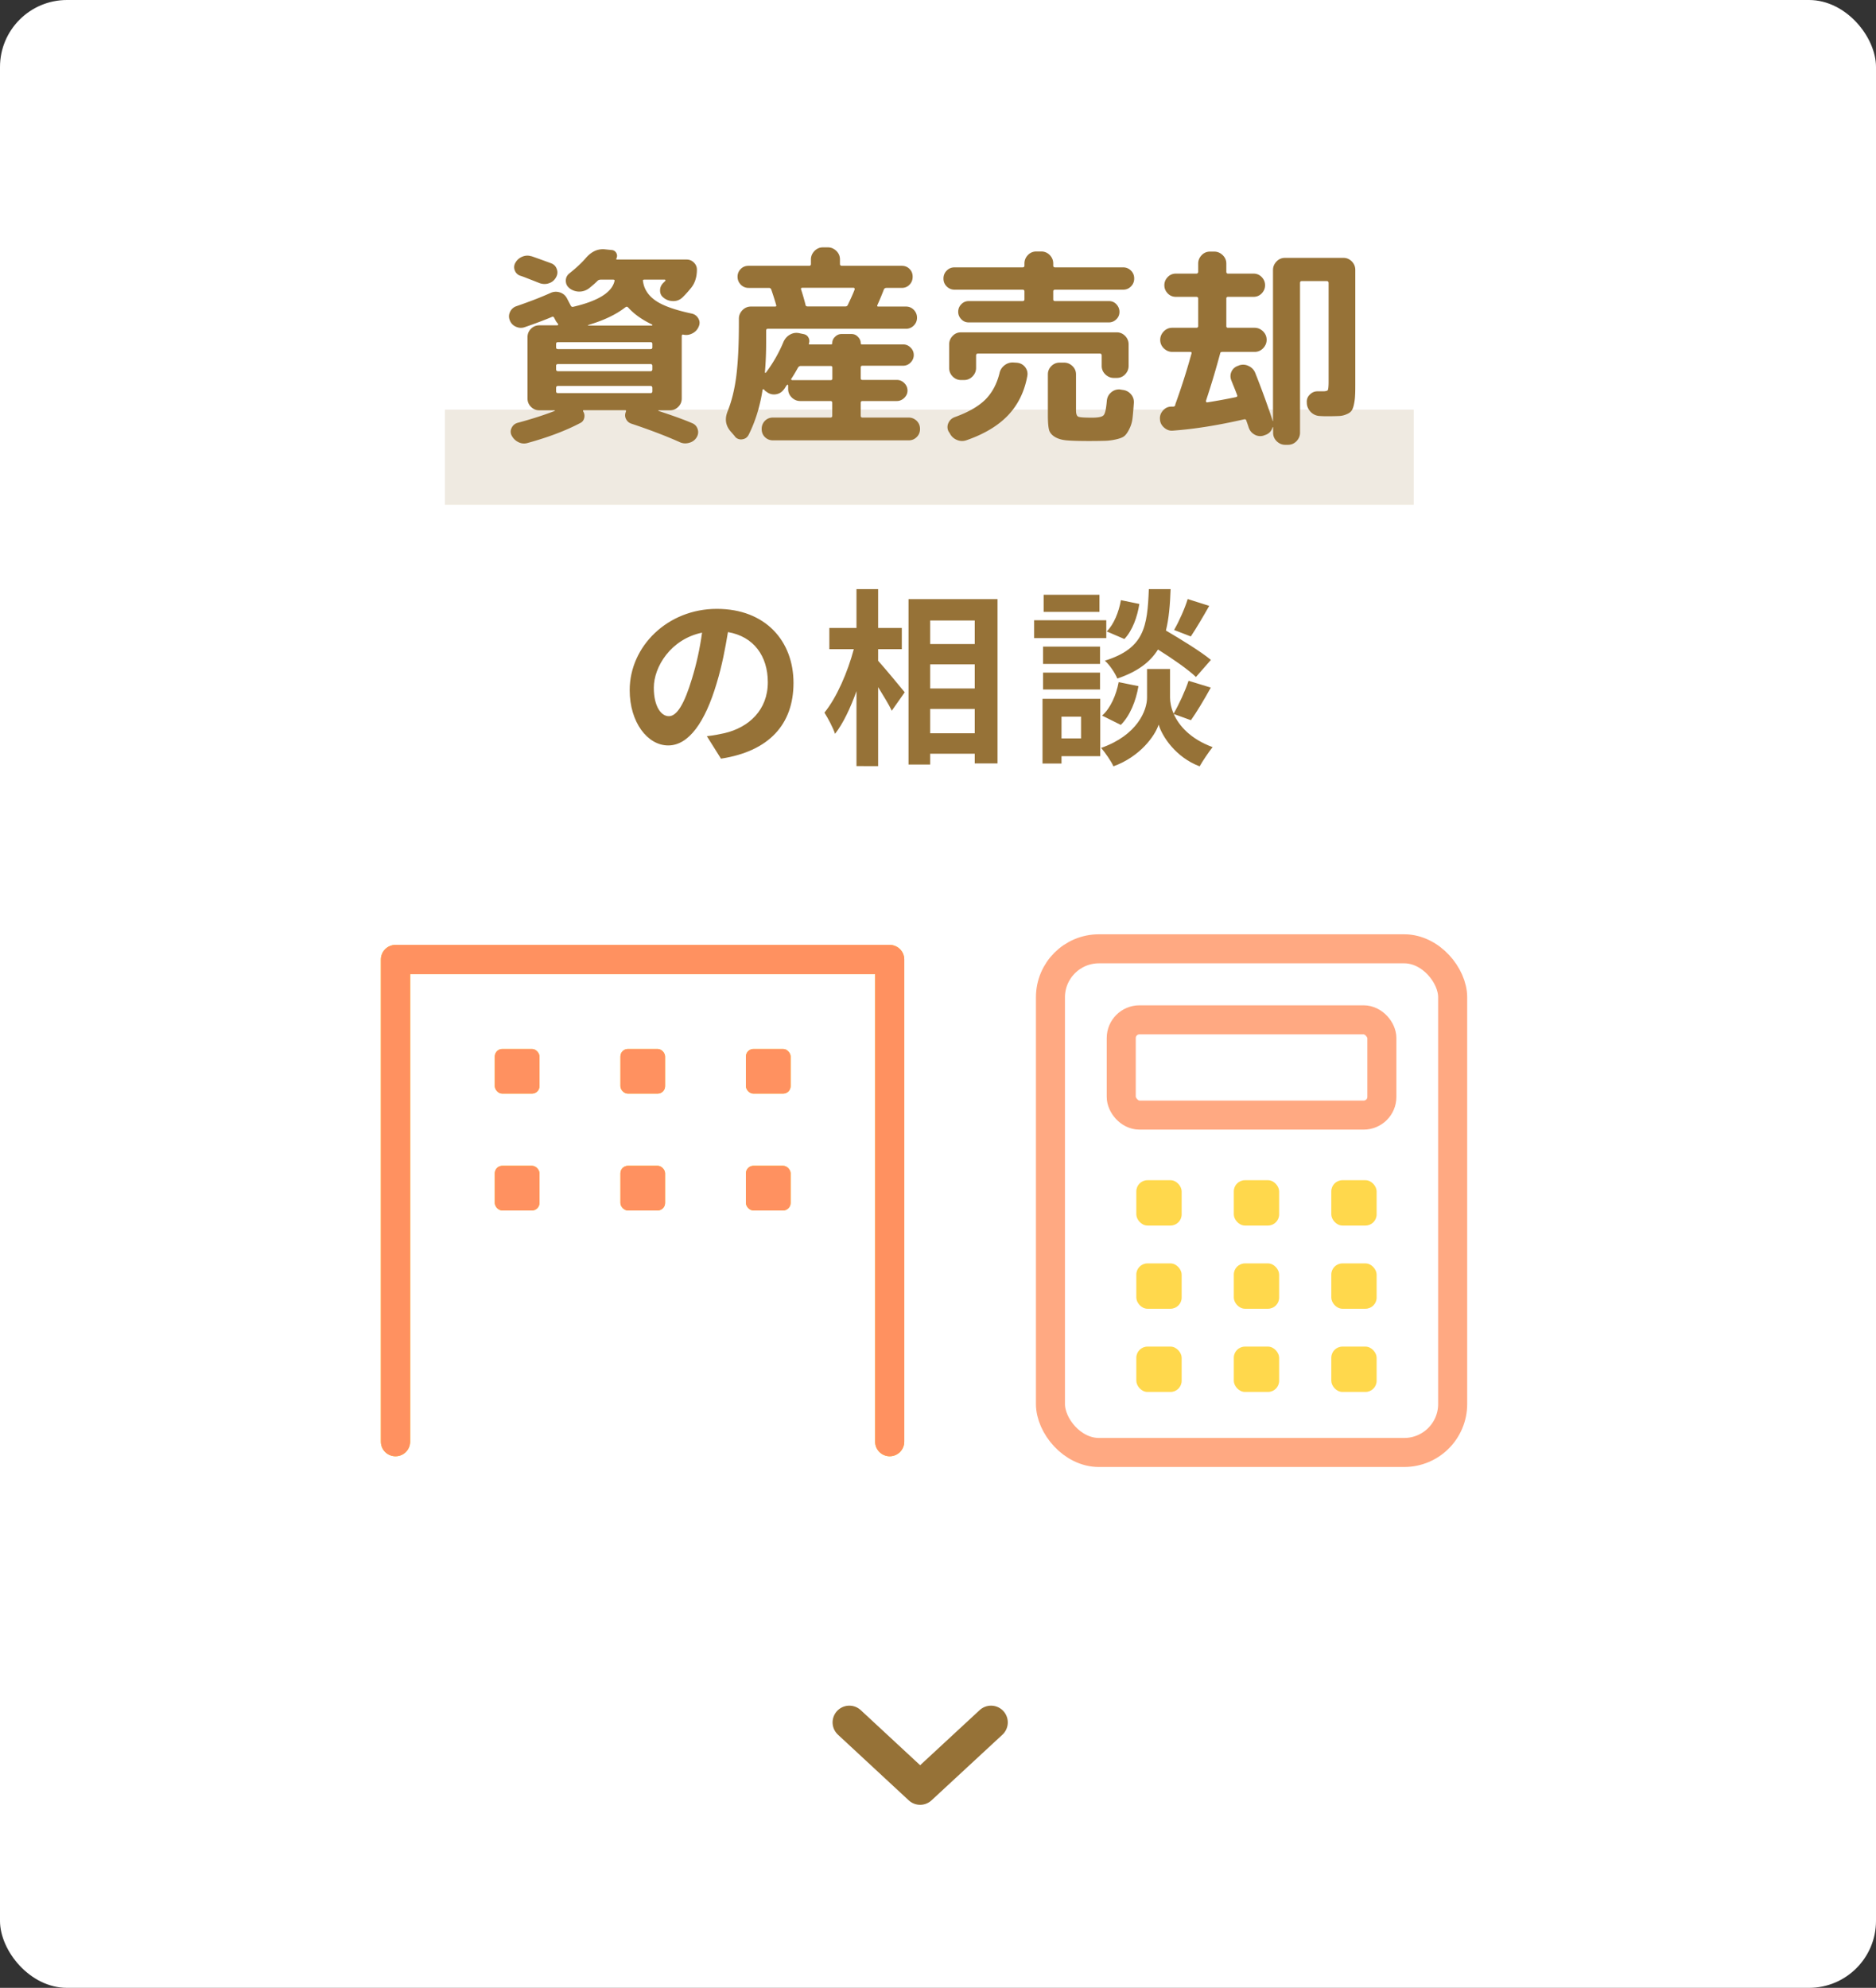 <svg id="_レイヤー_2" xmlns="http://www.w3.org/2000/svg" viewBox="0 0 168 178"><rect x="0" y="0" width="168" height="178" fill="#333333" stroke="none"/><defs><style>.cls-2{fill:#ff9160}.cls-3{fill:#967237}.cls-4{fill:#ffc800}.cls-6{fill:none;stroke-linecap:round;stroke-linejoin:round}.cls-7{fill:#ffd84c}.cls-6{stroke:#ffa982;stroke-width:2.6px}</style></defs><g id="_レイヤー_23"><rect width="168" height="178" rx="6" ry="6" style="fill:#fff"/><path class="cls-3" d="m64.57 67.94-1.27-2.02c.65-.07 1.12-.17 1.58-.27 2.18-.51 3.88-2.07 3.88-4.56 0-2.35-1.27-4.1-3.57-4.49-.24 1.44-.53 3.01-1.02 4.61-1.02 3.43-2.48 5.54-4.33 5.54s-3.45-2.07-3.45-4.95c0-3.93 3.4-7.28 7.8-7.28s6.87 2.92 6.87 6.63-2.19 6.12-6.48 6.78Zm-4.67-3.81c.71 0 1.38-1.07 2.07-3.37.39-1.26.71-2.7.9-4.11-2.8.58-4.32 3.06-4.32 4.93 0 1.72.68 2.55 1.34 2.55ZM78.64 59.17c.59.65 2.04 2.4 2.38 2.82l-1.16 1.65c-.25-.54-.75-1.34-1.22-2.11v7.07H76.7v-6.71c-.54 1.5-1.19 2.89-1.92 3.82-.19-.58-.63-1.39-.95-1.9 1.1-1.34 2.09-3.65 2.63-5.68h-2.19v-1.9h2.43v-3.48h1.94v3.48h2.12v1.9h-2.12v1.04Zm10.69-5.51v14.7h-2.04v-.87H83.3v.97h-1.94V53.65h7.97Zm-6.03 1.9v2.11h3.99v-2.11H83.3Zm0 3.93v2.16h3.99v-2.16H83.3Zm3.99 6.17v-2.18H83.3v2.18h3.99ZM99.07 57.14h-6.46v-1.6h6.46v1.6Zm-.54 10.57h-3.47v.66h-1.7v-5.8h5.17v5.13Zm-.02-8.26h-5.1V57.9h5.1v1.55Zm-5.1.78h5.1v1.51h-5.1v-1.51Zm5.05-5.44h-5v-1.53h5v1.53Zm-3.4 9.38v1.95h1.75v-1.95h-1.75Zm10.05-.24c.46 1.04 1.48 2.23 3.48 2.97-.36.46-.88 1.22-1.16 1.72-2.14-.8-3.37-2.69-3.67-3.74-.34 1.05-1.7 2.89-4.05 3.74-.2-.46-.75-1.24-1.1-1.65 3.25-1.14 4.11-3.37 4.11-4.5V59.9h2.06v2.57c0 .37.08.88.32 1.43.48-.82 1.04-2.04 1.34-2.94l1.99.61c-.59 1.07-1.26 2.19-1.78 2.92l-1.55-.56Zm-6.41.14c.75-.65 1.26-1.84 1.48-2.99l1.77.36c-.22 1.31-.75 2.65-1.58 3.47l-1.67-.83Zm8.4-3.45c-.71-.68-2.11-1.65-3.4-2.46-.7 1.12-1.8 1.97-3.64 2.6-.2-.49-.7-1.24-1.12-1.6 3.54-1.1 3.81-3.04 3.94-6.41h1.95c-.05 1.41-.15 2.63-.42 3.71 1.39.82 3.11 1.87 4.03 2.63l-1.34 1.53Zm-5.07-6.54c-.17 1.12-.61 2.38-1.34 3.14l-1.58-.68c.63-.61 1.09-1.75 1.27-2.8l1.65.34Zm6.26.17c-.56.99-1.17 2.02-1.65 2.74l-1.5-.58c.44-.75.97-1.94 1.22-2.77l1.92.61Z"/><path class="cls-4" d="M79.68 130.4c-.72 0-1.31-.58-1.31-1.31V87.23H36.73v41.86c0 .72-.58 1.31-1.31 1.31s-1.31-.58-1.31-1.31V85.92c0-.72.58-1.31 1.31-1.31h44.25c.72 0 1.31.58 1.31 1.31v43.17c0 .72-.58 1.31-1.31 1.31Z"/><rect class="cls-4" x="44.31" y="93.93" width="4" height="4" rx=".67" ry=".67"/><rect class="cls-4" x="55.56" y="93.93" width="4" height="4" rx=".67" ry=".67"/><rect class="cls-4" x="66.8" y="93.93" width="4" height="4" rx=".67" ry=".67"/><rect class="cls-4" x="44.31" y="104.39" width="4" height="4" rx=".67" ry=".67"/><rect class="cls-4" x="55.56" y="104.39" width="4" height="4" rx=".67" ry=".67"/><rect class="cls-4" x="66.8" y="104.39" width="4" height="4" rx=".67" ry=".67"/><path class="cls-2" d="M79.68 130.4c-.72 0-1.31-.58-1.31-1.31V87.23H36.73v41.86c0 .72-.58 1.31-1.31 1.31s-1.31-.58-1.31-1.31V85.92c0-.72.58-1.31 1.31-1.31h44.25c.72 0 1.31.58 1.31 1.31v43.17c0 .72-.58 1.31-1.31 1.31Z"/><rect class="cls-2" x="44.31" y="93.93" width="4" height="4" rx=".67" ry=".67"/><rect class="cls-2" x="55.56" y="93.93" width="4" height="4" rx=".67" ry=".67"/><rect class="cls-2" x="66.8" y="93.93" width="4" height="4" rx=".67" ry=".67"/><rect class="cls-2" x="44.31" y="104.39" width="4" height="4" rx=".67" ry=".67"/><rect class="cls-2" x="55.56" y="104.39" width="4" height="4" rx=".67" ry=".67"/><rect class="cls-2" x="66.8" y="104.39" width="4" height="4" rx=".67" ry=".67"/><rect class="cls-6" x="94.07" y="84.96" width="36.02" height="45.1" rx="4.34" ry="4.34"/><rect class="cls-6" x="100.41" y="91.32" width="23.34" height="8.53" rx="1.63" ry="1.63"/><rect class="cls-7" x="101.76" y="105.68" width="4.06" height="4.06" rx="1" ry="1"/><rect class="cls-7" x="110.49" y="105.68" width="4.06" height="4.06" rx="1" ry="1"/><rect class="cls-7" x="119.22" y="105.68" width="4.06" height="4.06" rx="1" ry="1"/><rect class="cls-7" x="101.76" y="113.13" width="4.06" height="4.06" rx="1" ry="1"/><rect class="cls-7" x="110.49" y="113.13" width="4.06" height="4.06" rx="1" ry="1"/><rect class="cls-7" x="119.22" y="113.13" width="4.06" height="4.06" rx="1" ry="1"/><rect class="cls-7" x="101.76" y="120.58" width="4.06" height="4.06" rx="1" ry="1"/><rect class="cls-7" x="110.49" y="120.58" width="4.06" height="4.06" rx="1" ry="1"/><rect class="cls-7" x="119.22" y="120.58" width="4.06" height="4.06" rx="1" ry="1"/><path style="fill:#efeae1" d="M39.84 36.68h86.76v8.52H39.84z"/><path class="cls-3" d="M46.98 29.3c-.27.09-.53.07-.79-.05a.996.996 0 0 1-.54-.58c-.1-.25-.09-.5.03-.75a.95.95 0 0 1 .56-.5c1.24-.43 2.25-.82 3.04-1.18.28-.13.56-.15.85-.06.29.09.5.27.64.53l.34.65c.05.1.13.14.23.11 2.23-.52 3.46-1.29 3.69-2.3.03-.09-.02-.13-.13-.13h-1.08c-.13 0-.22.03-.29.09-.22.22-.48.45-.8.7a1.437 1.437 0 0 1-1.72-.01l-.04-.04c-.2-.16-.3-.38-.3-.65s.11-.48.32-.65c.65-.52 1.15-.99 1.5-1.41.51-.57 1.08-.82 1.73-.74l.59.06a.5.5 0 0 1 .39.28c.08.16.08.31 0 .47-.03.06-.01.1.04.1h6.25c.25 0 .47.09.65.27.18.18.27.39.27.63 0 .67-.18 1.22-.53 1.65-.27.33-.52.61-.76.84-.23.22-.5.33-.82.33-.32 0-.6-.09-.85-.28l-.02-.02c-.22-.16-.32-.38-.32-.65s.1-.49.29-.68l.17-.17s.03-.03.02-.07c-.01-.03-.03-.05-.06-.05h-1.82c-.11 0-.16.04-.13.13.09.71.47 1.29 1.13 1.75.67.46 1.74.84 3.24 1.16.27.06.46.21.59.44s.14.46.04.7c-.11.28-.3.49-.57.63-.27.14-.54.18-.84.11-.04-.01-.07 0-.09.03-.02.03-.03.07-.03.1v5.59c0 .29-.1.54-.31.75s-.46.31-.75.31h-1.01s-.02 0-.02.03 0 .03.02.03c1.25.41 2.26.77 3.02 1.1.24.1.4.28.48.54.08.26.04.5-.1.73-.15.24-.37.4-.66.48-.29.08-.56.07-.83-.05-1.18-.53-2.63-1.09-4.37-1.67-.22-.08-.37-.22-.47-.43s-.09-.42 0-.64c.03-.09 0-.13-.08-.13h-3.69c-.06 0-.08.03-.06.1.11.18.15.37.1.59-.05.22-.17.37-.36.46-1.29.68-2.87 1.28-4.73 1.79-.28.08-.55.05-.81-.08s-.46-.32-.6-.59a.733.733 0 0 1 0-.69c.11-.23.29-.38.54-.45 1.27-.34 2.37-.7 3.31-1.06.01-.01.02-.03.02-.04s-.01-.02-.04-.02H48.3c-.29 0-.54-.1-.75-.31s-.31-.46-.31-.75v-5.49c0-.29.1-.54.31-.75s.46-.31.75-.31h1.62s.04-.01.06-.04a.11.11 0 0 0 0-.08c-.13-.15-.21-.27-.25-.36l-.1-.19c-.05-.1-.12-.13-.21-.08-.66.28-1.46.58-2.41.91Zm.61-6.36c.52.18 1.1.39 1.75.63.25.09.43.26.52.52.1.26.07.51-.07.75-.14.25-.35.43-.62.52-.27.1-.55.09-.83 0-.13-.05-.3-.12-.53-.21-.23-.09-.44-.17-.64-.25-.2-.08-.39-.15-.58-.21a.78.78 0 0 1-.49-.48.768.768 0 0 1 .06-.69c.14-.25.35-.43.62-.54.27-.11.54-.12.81-.03Zm10.83 8.17v-.32c0-.1-.06-.15-.17-.15h-8.28c-.11 0-.17.05-.17.15v.32c0 .1.06.15.17.15h8.28c.11 0 .17-.05.17-.15Zm0 1.96v-.32c0-.1-.06-.15-.17-.15h-8.28c-.11 0-.17.05-.17.15v.32c0 .11.06.17.17.17h8.28c.11 0 .17-.06.17-.17Zm0 1.98v-.32c0-.11-.06-.17-.17-.17h-8.28c-.11 0-.17.06-.17.17v.32c0 .1.06.15.17.15h8.28c.11 0 .17-.05.17-.15Zm-2.41-7.54c-.84.66-1.96 1.19-3.36 1.6.01.01.02.03.02.04h5.7s.04 0 .05-.03v-.05c-.91-.43-1.63-.94-2.17-1.54-.08-.08-.15-.08-.23-.02ZM65.81 39.07l-.38-.44c-.46-.53-.54-1.13-.27-1.8.37-.92.63-1.99.78-3.18.15-1.2.23-2.78.23-4.74v-.38c0-.29.11-.54.32-.76.22-.22.47-.32.76-.32h2.15c.1 0 .14-.04.11-.13-.09-.32-.23-.78-.44-1.39-.04-.1-.11-.15-.21-.15h-1.82a.95.95 0 0 1-.7-.29c-.19-.2-.29-.43-.29-.71s.1-.51.29-.7c.19-.19.42-.28.7-.28h5.43c.1 0 .15-.06.15-.17v-.4c0-.29.11-.54.32-.76.22-.22.47-.32.76-.32h.44c.29 0 .54.11.76.32.22.22.32.47.32.76v.4c0 .11.06.17.17.17h5.36c.28 0 .51.09.7.28.19.19.28.42.28.7s-.09.52-.28.71c-.19.2-.42.29-.7.29h-1.37c-.11 0-.19.05-.23.15-.18.47-.37.92-.57 1.37-.05.1-.03.15.08.15h2.47c.28 0 .51.1.7.29.19.2.29.43.29.71s-.1.51-.29.7a.95.95 0 0 1-.7.29H68.76c-.1 0-.15.06-.15.17v1.06c0 .95-.04 1.84-.11 2.66 0 .03 0 .04.03.05h.05c.63-.84 1.16-1.75 1.58-2.76.13-.29.32-.51.59-.66.27-.15.55-.19.85-.12l.38.08c.19.04.33.14.42.31.09.17.1.35.04.52-.03.06 0 .09.08.09h1.9c.08 0 .11-.04.11-.11 0-.22.08-.41.25-.57.16-.16.35-.25.57-.25h.91c.22 0 .41.08.57.25.16.16.25.35.25.57 0 .08.04.11.11.11h3.67c.27 0 .49.09.68.28.19.18.29.41.29.67s-.1.49-.29.68c-.19.19-.42.28-.68.28h-3.63c-.1 0-.15.05-.15.15v.97c0 .1.05.15.15.15h3.08c.25 0 .48.09.67.28.19.19.29.41.29.67s-.1.47-.29.66c-.19.18-.41.28-.67.28h-3.08c-.1 0-.15.06-.15.17v1.14c0 .11.05.17.15.17h4.14c.28 0 .52.1.72.29.2.2.3.44.3.73s-.1.54-.3.73c-.2.2-.44.29-.72.29H69.23c-.29 0-.54-.1-.73-.29-.2-.2-.29-.44-.29-.73s.1-.53.29-.73c.2-.2.44-.29.73-.29h5.15c.1 0 .15-.06.15-.17v-1.14c0-.11-.05-.17-.15-.17h-2.72c-.29 0-.54-.11-.76-.32-.22-.22-.32-.47-.32-.76v-.32s-.01-.04-.04-.06c-.03-.01-.04 0-.06.02-.04.04-.09.11-.15.21-.06.1-.11.17-.15.21-.18.24-.42.38-.72.42-.3.04-.58-.04-.82-.23l-.06-.04a.536.536 0 0 1-.15-.15c-.01-.03-.04-.03-.08-.03s-.06.02-.06.05c-.24 1.52-.66 2.86-1.25 4.03-.13.24-.32.37-.59.4a.684.684 0 0 1-.65-.27Zm5.05-5.17s-.03.05 0 .09c.02.03.05.05.09.05h3.44c.1 0 .15-.05.15-.15v-.97c0-.1-.05-.15-.15-.15h-2.68c-.1 0-.18.05-.25.15-.2.37-.4.7-.59.99Zm.99-8.13c-.1 0-.14.05-.11.15a19.884 19.884 0 0 1 .4 1.39c.01.09.08.13.21.13h3.34c.11 0 .19-.04.23-.13.25-.52.46-.98.61-1.37.01-.04 0-.08 0-.11-.02-.04-.05-.06-.09-.06h-4.58ZM85.49 25.94c-.28 0-.52-.1-.71-.29-.2-.2-.29-.43-.29-.71s.1-.52.29-.71c.2-.2.43-.29.71-.29h6.08c.11 0 .17-.05.17-.15v-.19c0-.29.1-.54.31-.76.21-.22.46-.32.75-.32h.46c.29 0 .54.11.75.32.21.22.31.47.31.76v.19c0 .1.06.15.17.15h6.08c.28 0 .52.1.71.29.2.2.29.43.29.71s-.1.52-.29.71c-.2.2-.43.29-.71.29h-6.08c-.11 0-.17.05-.17.15v.72c0 .1.06.15.17.15h4.81c.27 0 .49.09.67.28.18.19.28.42.28.68s-.09.49-.28.67a.93.93 0 0 1-.67.28H86.76c-.27 0-.49-.09-.67-.28-.18-.18-.28-.41-.28-.67s.09-.49.28-.68c.18-.19.41-.28.67-.28h4.81c.11 0 .17-.05.17-.15v-.72c0-.1-.06-.15-.17-.15h-6.08Zm5.28 6.52.3.02c.3.03.55.16.73.39.18.23.25.5.2.79-.25 1.39-.82 2.56-1.71 3.51-.89.94-2.13 1.69-3.74 2.25-.29.1-.58.09-.86-.03-.29-.12-.5-.32-.64-.6l-.1-.15a.848.848 0 0 1-.02-.76c.11-.25.3-.43.57-.53 1.2-.43 2.11-.95 2.73-1.56.61-.61 1.04-1.4 1.28-2.38.06-.29.22-.53.46-.71.24-.18.51-.26.8-.24Zm7.89-.63c0-.11-.06-.17-.17-.17H87.58c-.11 0-.17.06-.17.17v1.12c0 .29-.11.54-.32.76-.22.22-.47.32-.76.32h-.27c-.29 0-.54-.11-.75-.32-.21-.22-.31-.47-.31-.76v-2.11c0-.29.1-.54.31-.76.21-.22.46-.32.75-.32h13.95c.29 0 .54.11.75.32.21.22.31.47.31.76v1.92c0 .29-.1.54-.31.76-.21.22-.46.32-.75.32h-.27c-.29 0-.54-.11-.76-.32-.22-.22-.32-.47-.32-.76v-.93Zm-1.12 7.66c-.91 0-1.59-.02-2.03-.06-.44-.04-.8-.15-1.08-.33-.28-.18-.45-.41-.5-.67-.06-.27-.09-.68-.09-1.23v-3.67c0-.29.1-.54.31-.75s.46-.31.75-.31h.38c.29 0 .54.1.76.31s.32.46.32.75v3.23c0 .3.07.49.2.55.13.06.54.09 1.23.09.56 0 .91-.07 1.04-.22.14-.15.23-.58.29-1.3.03-.29.15-.54.37-.73.22-.2.48-.29.77-.28l.25.04c.3.03.55.15.75.37.2.22.29.48.28.77-.04.58-.08 1.05-.12 1.4-.04.35-.14.67-.28.95-.14.29-.28.49-.42.62-.14.13-.38.23-.72.31-.34.08-.68.13-1.01.14-.33.01-.81.02-1.44.02ZM105.24 36.24c.53-1.46 1.02-2.98 1.46-4.58.03-.1-.01-.15-.11-.15h-1.61c-.29 0-.54-.11-.76-.32-.22-.22-.32-.47-.32-.76s.11-.54.32-.76c.22-.22.47-.32.76-.32h2.15c.11 0 .17-.05.17-.15v-2.47c0-.1-.06-.15-.17-.15h-1.82c-.29 0-.54-.1-.74-.31-.2-.21-.3-.45-.3-.73s.1-.52.3-.73c.2-.21.45-.31.74-.31h1.82c.11 0 .17-.06.17-.17v-.72c0-.29.1-.54.31-.76.21-.22.46-.32.75-.32h.38c.29 0 .54.11.76.32.22.22.32.47.32.76v.72c0 .11.05.17.15.17h2.28c.29 0 .54.1.74.31.2.21.3.45.3.73s-.1.52-.3.73c-.2.21-.45.31-.74.31h-2.28c-.1 0-.15.05-.15.15v2.47c0 .1.05.15.15.15h2.38c.29 0 .54.11.76.32.22.22.32.47.32.76s-.11.54-.32.76c-.22.22-.47.32-.76.32h-2.89c-.11 0-.18.04-.19.13a74.89 74.89 0 0 1-1.27 4.24c-.01.04 0 .08.02.11.03.04.06.05.09.04.95-.15 1.81-.31 2.57-.47.11-.03.15-.08.11-.17-.06-.18-.16-.43-.29-.75-.13-.32-.21-.52-.24-.6-.1-.27-.09-.53.03-.78s.32-.42.6-.51l.09-.04c.29-.09.58-.07.85.07.28.13.48.35.59.64.57 1.43 1.08 2.84 1.54 4.22v.04s0 .02.02.02.02 0 .02-.02V24.17c0-.29.11-.54.32-.76.21-.22.47-.32.76-.32h5.23c.29 0 .54.11.75.32.21.22.31.47.31.76v10.01c0 .53 0 .94-.02 1.23-.01.29-.05.57-.11.84s-.14.45-.23.56c-.09.11-.23.21-.44.29-.2.09-.42.14-.65.15-.23.01-.54.02-.95.02-.29 0-.55 0-.78-.02-.3-.01-.57-.13-.79-.34-.22-.22-.35-.48-.37-.78v-.06c-.03-.29.06-.54.27-.74.2-.2.44-.3.72-.29h.44c.25 0 .4-.04.45-.11.04-.08.07-.33.07-.76v-8.83c0-.11-.06-.17-.17-.17h-2.24c-.1 0-.15.06-.15.17v13.41c0 .29-.11.54-.32.76-.22.22-.47.32-.76.32h-.25c-.29 0-.54-.11-.76-.32-.22-.22-.32-.47-.32-.76v-.49s-.03 0-.04-.02c-.1.37-.34.61-.7.72l-.1.04a1 1 0 0 1-.81-.08c-.26-.14-.44-.35-.54-.65-.04-.13-.11-.33-.21-.61-.03-.1-.09-.14-.21-.11-2.31.53-4.43.87-6.36 1.01-.29.03-.55-.06-.79-.27-.23-.2-.36-.45-.37-.74-.03-.29.06-.55.26-.78s.44-.35.73-.36h.18c.1 0 .17-.05.21-.15Z"/><path style="fill:none;stroke-linecap:round;stroke-linejoin:round;stroke:#967237;stroke-width:3px" d="m76.06 154.23 6.34 5.88 6.35-5.88"/></g></svg>